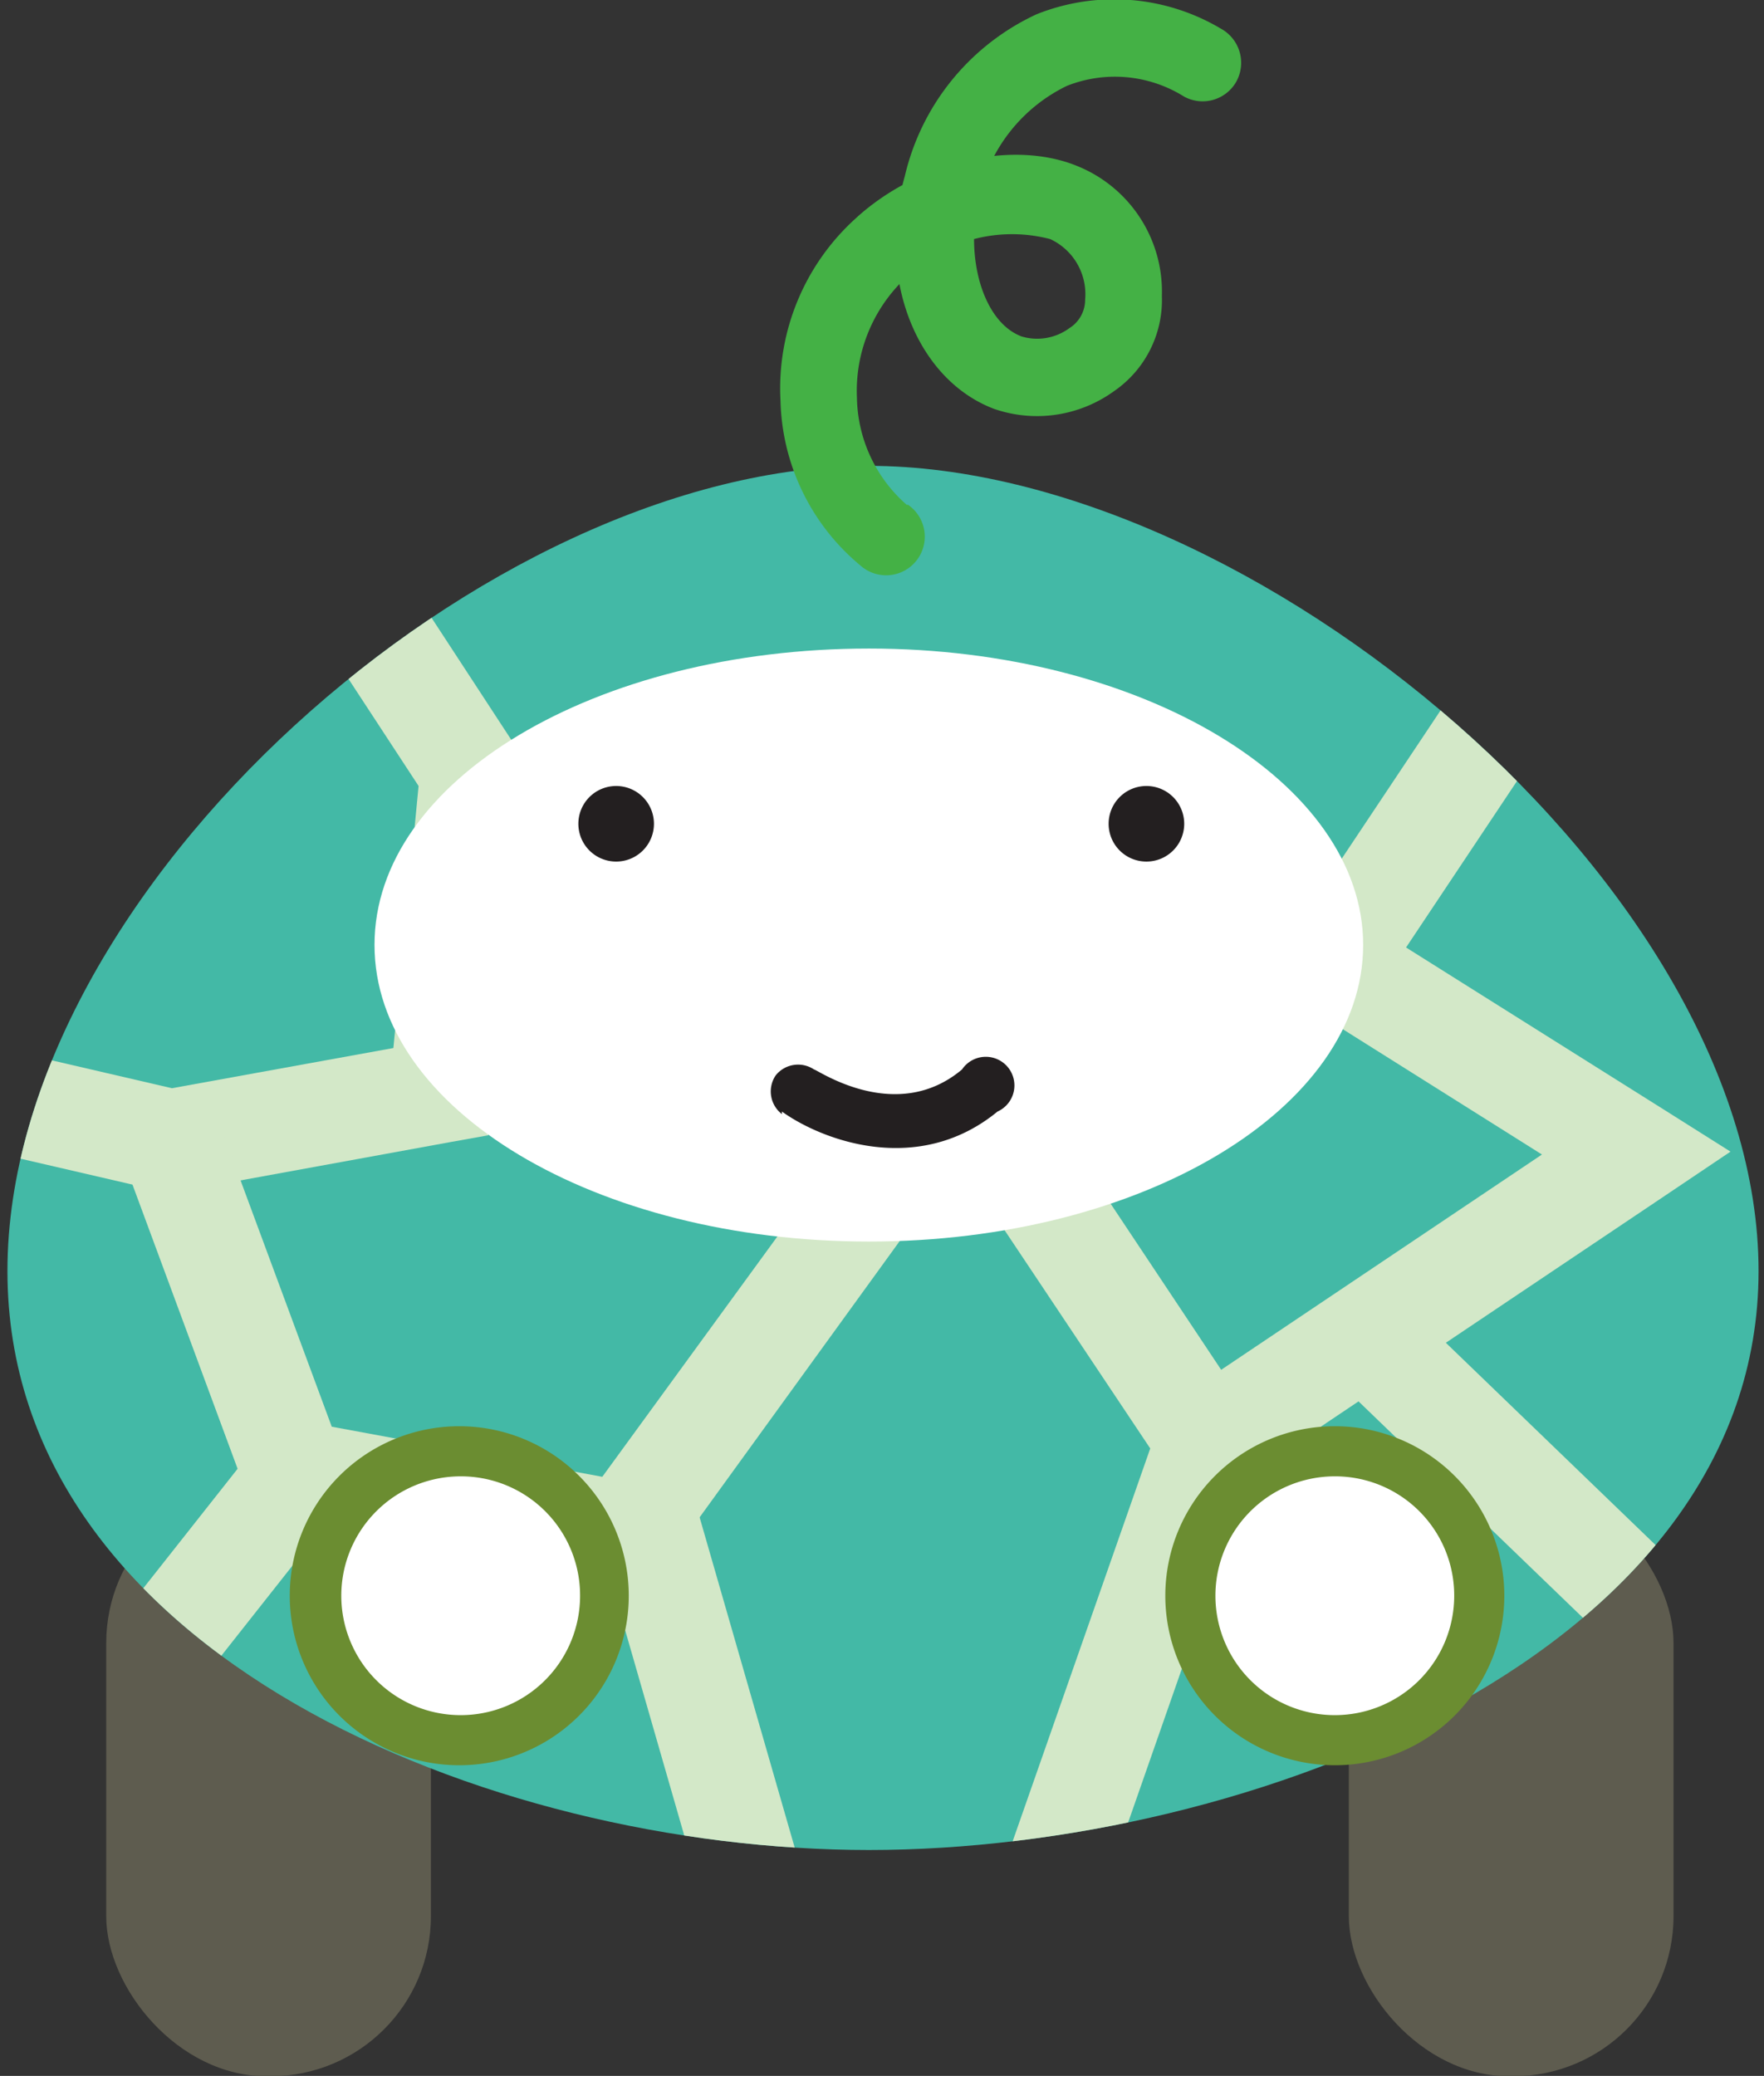 <svg xmlns="http://www.w3.org/2000/svg" xmlns:xlink="http://www.w3.org/1999/xlink" viewBox="0 0 61.61 72.5"><rect x="0" y="0" width="61.61" height="72.5" fill="#333333" stroke="none"/><defs><style>.cls-1{fill:none;}.cls-2{fill:#5e5c4f;}.cls-3{clip-path:url(#clip-path);}.cls-4{fill:#43b9a6;}.cls-5{fill:#d3e8c8;}.cls-6{fill:#6b8d31;}.cls-7{fill:#fff;}.cls-8{fill:#44b145;}.cls-9{fill:#231f20;}</style><clipPath id="clip-path" transform="translate(0.26)"><path class="cls-1" d="M61.16,44.39c0,13.34-17.73,20.22-31.07,20.22S0,57.73,0,44.39,16.74,16.27,30.09,16.27,61.16,31,61.16,44.39Z"/></clipPath></defs><g id="レイヤー_2" data-name="レイヤー 2"><g id="Isolation_Mode" data-name="Isolation Mode"><rect class="cls-2" x="3.71" y="51.79" width="11.34" height="20.72" rx="5.59"/><rect class="cls-2" x="47.11" y="51.79" width="11.34" height="20.72" rx="5.59"/><g class="cls-3"><path class="cls-4" d="M61.16,44.39c0,13.34-17.73,20.22-31.07,20.22S0,57.73,0,44.39,16.74,16.27,30.09,16.27,61.16,31,61.16,44.39Z" transform="translate(0.26)"/><polygon class="cls-5" points="11.32 22.41 14.96 27.97 14.68 26.82 13.61 37.95 15.07 36.36 5.65 38.07 6.37 38.09 0.81 36.8 0 40.3 5.57 41.59 5.93 41.67 6.29 41.61 15.71 39.89 17.05 39.65 17.18 38.3 18.25 27.16 18.31 26.54 17.97 26.01 14.33 20.44 11.32 22.41"/><polygon class="cls-5" points="4.29 40.46 8.57 52.03 8.92 52.98 9.93 53.17 21.49 55.31 22.6 55.52 23.27 54.6 31.86 42.74 27.86 42.21 20.37 52.49 22.14 51.78 10.58 49.64 11.94 50.78 7.66 39.22 4.29 40.46"/><rect class="cls-5" x="22.65" y="53.04" width="3.59" height="14.71" transform="translate(-15.5 9.12) rotate(-16.06)"/><rect class="cls-5" x="1.17" y="54.53" width="10.37" height="3.6" transform="translate(-41.53 26.41) rotate(-51.71)"/><polygon class="cls-5" points="34.67 42.34 40.67 51.33 40.47 49.74 34.47 66.87 37.86 68.06 43.85 50.92 44.15 50.08 43.65 49.34 37.66 40.34 34.67 42.34"/><polygon class="cls-5" points="43.16 51.82 58.15 41.76 60.44 40.22 58.11 38.75 44.83 30.4 42.92 33.44 56.19 41.79 56.15 38.78 41.16 48.84 43.16 51.82"/><rect class="cls-5" x="44.81" y="26.59" width="10.04" height="3.59" transform="translate(-1.17 54.1) rotate(-56.31)"/><rect class="cls-5" x="52.31" y="44.79" width="3.59" height="16.66" transform="translate(-21.43 55.19) rotate(-46.04)"/></g><path class="cls-6" d="M52.28,55.73a5.92,5.92,0,1,1-5.92-5.92A5.92,5.92,0,0,1,52.28,55.73Z" transform="translate(0.26)"/><path class="cls-7" d="M50.53,55.73a4.17,4.17,0,1,1-4.17-4.17A4.16,4.16,0,0,1,50.53,55.73Z" transform="translate(0.26)"/><path class="cls-6" d="M21.7,55.73a5.92,5.92,0,1,1-5.92-5.92A5.92,5.92,0,0,1,21.7,55.73Z" transform="translate(0.26)"/><path class="cls-7" d="M20,55.73a4.17,4.17,0,1,1-4.17-4.17A4.16,4.16,0,0,1,20,55.73Z" transform="translate(0.26)"/><path class="cls-8" d="M31.42,17.64a5.07,5.07,0,0,1-1.75-3.74,5.41,5.41,0,0,1,1.75-4.24,5.28,5.28,0,0,1,5-1.31,2.12,2.12,0,0,1,1.22,2.11,1.17,1.17,0,0,1-.55,1,1.9,1.9,0,0,1-1.67.29c-1.36-.51-2-2.8-1.48-4.89A5.68,5.68,0,0,1,37,3a4.55,4.55,0,0,1,4.09.37h0a1.35,1.35,0,0,0,1.83-.52A1.36,1.36,0,0,0,42.38,1h0a7.3,7.3,0,0,0-6.44-.5,8.31,8.31,0,0,0-4.6,5.66c-1,3.52.4,7.09,3.12,8.12a4.59,4.59,0,0,0,4.19-.62,3.86,3.86,0,0,0,1.67-3.32,4.73,4.73,0,0,0-2.88-4.51c-2.33-1-5.7-.17-7.85,1.83A8,8,0,0,0,27,14a7.71,7.71,0,0,0,2.78,5.74h0a1.35,1.35,0,1,0,1.66-2.12Z" transform="translate(0.26)"/><path class="cls-7" d="M47.35,33c0,5.72-7.73,10.36-17.26,10.36S12.82,38.76,12.82,33s7.73-10.35,17.27-10.35S47.35,27.32,47.35,33Z" transform="translate(0.26)"/><path class="cls-9" d="M22.58,28.78a1.32,1.32,0,1,1-1.32-1.33A1.32,1.32,0,0,1,22.58,28.78Z" transform="translate(0.26)"/><path class="cls-9" d="M41.1,28.78a1.32,1.32,0,1,1-1.32-1.33A1.32,1.32,0,0,1,41.1,28.78Z" transform="translate(0.26)"/><path class="cls-9" d="M27.05,38.82c1.39,1,4.75,2.28,7.53,0h0a1,1,0,1,0-1.24-1.47h0c-2.31,1.94-5.06,0-5.17,0h0a1,1,0,0,0-1.34.21,1,1,0,0,0,.22,1.35Z" transform="translate(0.26)"/></g></g></svg>